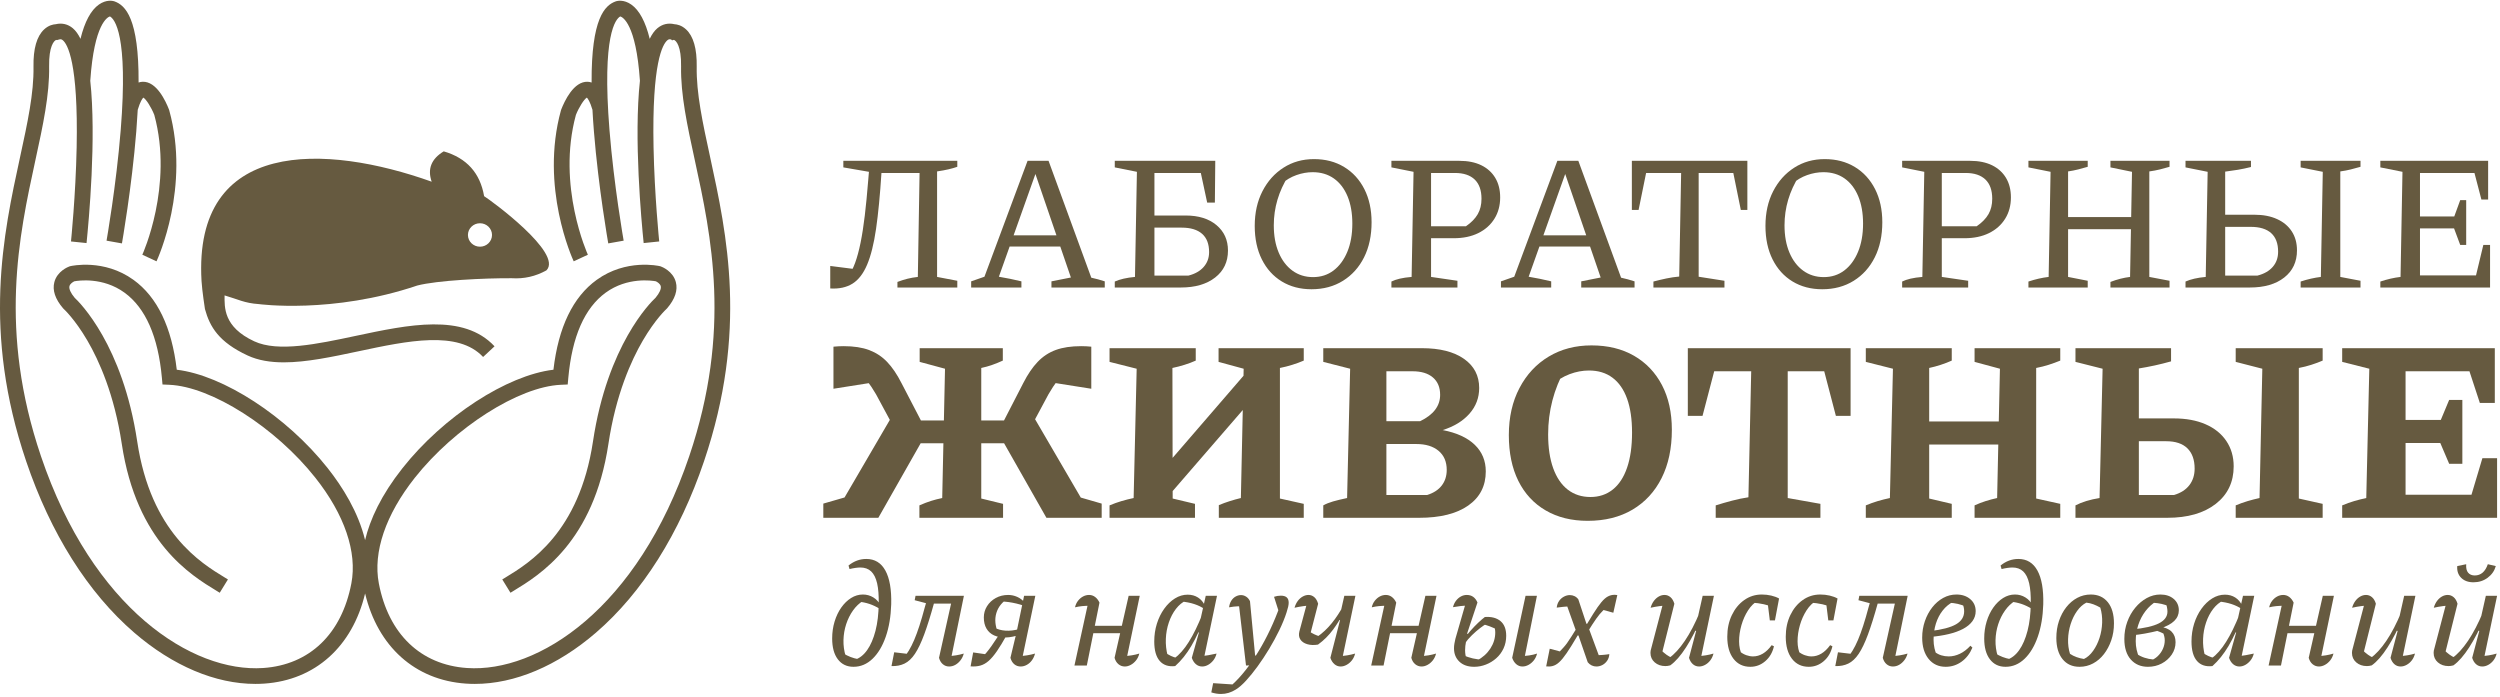 <svg width="699" height="195" viewBox="0 0 699 195" fill="none" xmlns="http://www.w3.org/2000/svg">
<path d="M232.137 80.655V74.361L239.726 75.328L237.089 77.322C237.842 76.349 238.506 75.088 239.08 73.524C239.654 71.965 240.164 70.081 240.613 67.873C241.062 65.665 241.456 63.129 241.798 60.256C242.14 57.386 242.452 54.158 242.74 50.567L242.956 48.039L235.797 46.8V44.968H267.661V46.637C266.944 46.891 266.126 47.123 265.213 47.338C264.297 47.553 263.229 47.75 262.009 47.929V77.427L267.661 78.504V80.388H250.922V78.828C251.855 78.469 252.786 78.172 253.721 77.939C254.655 77.707 255.622 77.536 256.627 77.427L257.112 48.363H246.454C246.058 54.57 245.556 59.774 244.948 63.97C244.336 68.171 243.502 71.518 242.444 74.01C241.386 76.503 240.022 78.272 238.353 79.31C236.684 80.353 234.612 80.8 232.137 80.655Z" fill="#665A40"/>
<path d="M280.742 65.801H299.258V68.924H280.742V65.801ZM305.125 77.641C305.772 77.786 306.398 77.939 307.009 78.101C307.618 78.263 308.246 78.452 308.893 78.666V80.388H293.984V78.666L299.42 77.588L288.87 46.799H290.161L279.288 77.374C280.365 77.554 281.423 77.75 282.464 77.965C283.504 78.18 284.544 78.416 285.587 78.666V80.388H271.536V78.666L275.251 77.374L287.309 44.968H293.176L305.125 77.641Z" fill="#665A40"/>
<path d="M311.691 80.388V78.719C313.126 78.075 315.009 77.641 317.341 77.427L317.88 48.039L311.691 46.8V44.969H339.789L339.679 56.651H337.527L335.751 48.363H320.628L322.78 46.156V77.05H332.307C334.136 76.586 335.553 75.775 336.558 74.628C337.564 73.48 338.065 72.1 338.065 70.484C338.065 68.224 337.411 66.52 336.101 65.372C334.791 64.224 332.899 63.646 330.421 63.646H320.358V60.256H331.5C335.124 60.256 338.002 61.154 340.137 62.95C342.273 64.742 343.341 67.111 343.341 70.055C343.341 73.213 342.148 75.723 339.76 77.589C337.376 79.455 334.171 80.388 330.152 80.388H311.691Z" fill="#665A40"/>
<path d="M367.132 77.479C369.319 77.479 371.232 76.861 372.863 75.626C374.497 74.387 375.778 72.647 376.714 70.405C377.645 68.162 378.113 65.534 378.113 62.516C378.113 59.577 377.662 57.027 376.767 54.872C375.868 52.721 374.596 51.061 372.944 49.896C371.293 48.731 369.32 48.144 367.025 48.144C365.518 48.144 364 48.416 362.476 48.954C360.951 49.493 359.561 50.316 358.305 51.429L360.241 49.169C357.515 53.475 356.152 58.087 356.152 63.002C356.152 65.911 356.607 68.447 357.523 70.62C358.438 72.788 359.722 74.474 361.371 75.679C363.023 76.879 364.941 77.479 367.132 77.479ZM366.7 80.874C363.544 80.874 360.772 80.146 358.384 78.692C355.999 77.238 354.142 75.184 352.815 72.529C351.486 69.875 350.823 66.751 350.823 63.164C350.823 59.502 351.54 56.274 352.977 53.475C354.411 50.676 356.376 48.477 358.87 46.882C361.362 45.284 364.205 44.486 367.402 44.486C370.594 44.486 373.403 45.222 375.824 46.694C378.247 48.166 380.13 50.229 381.478 52.883C382.822 55.538 383.493 58.626 383.493 62.139C383.493 65.871 382.796 69.139 381.397 71.938C379.997 74.737 378.032 76.927 375.502 78.504C372.973 80.081 370.038 80.874 366.7 80.874Z" fill="#665A40"/>
<path d="M408.037 44.968C410.44 44.968 412.485 45.384 414.175 46.207C415.86 47.035 417.162 48.209 418.075 49.734C418.99 51.258 419.448 53.08 419.448 55.196C419.448 57.456 418.909 59.449 417.834 61.171C416.757 62.892 415.25 64.233 413.311 65.183C411.375 66.134 409.096 66.607 406.475 66.607H397.487V63.269H409.868C411.375 62.231 412.479 61.101 413.178 59.879C413.879 58.661 414.226 57.224 414.226 55.572C414.226 53.207 413.59 51.411 412.317 50.189C411.042 48.971 409.203 48.363 406.8 48.363H400.124V77.426L407.499 78.504V80.387H389.038V78.718C389.683 78.394 390.464 78.127 391.379 77.912C392.295 77.698 393.396 77.536 394.688 77.426L395.227 48.038L389.038 46.799V44.968H408.037Z" fill="#665A40"/>
<path d="M428.87 65.801H447.385V68.924H428.87V65.801ZM453.254 77.641C453.9 77.786 454.526 77.939 455.138 78.101C455.746 78.263 456.375 78.452 457.021 78.666V80.388H442.112V78.666L447.547 77.588L436.997 46.799H438.29L427.415 77.374C428.493 77.554 429.552 77.75 430.592 77.965C431.632 78.18 432.673 78.416 433.715 78.666V80.388H419.665V78.666L423.38 77.374L435.437 44.968H441.303L453.254 77.641Z" fill="#665A40"/>
<path d="M488.563 44.968V58.696H486.732L484.634 48.363H474.945V77.374L482.157 78.504V80.387H462.296V78.718C463.514 78.394 464.725 78.11 465.928 77.856C467.13 77.606 468.324 77.426 469.508 77.321L470.045 48.363H460.251L458.151 58.696H456.267V44.968H488.563Z" fill="#665A40"/>
<path d="M509.93 77.479C512.118 77.479 514.031 76.861 515.662 75.626C517.296 74.387 518.577 72.647 519.512 70.405C520.444 68.162 520.912 65.534 520.912 62.516C520.912 59.577 520.461 57.027 519.565 54.872C518.667 52.721 517.395 51.061 515.743 49.896C514.092 48.731 512.118 48.144 509.824 48.144C508.317 48.144 506.798 48.416 505.274 48.954C503.749 49.493 502.359 50.316 501.104 51.429L503.04 49.169C500.314 53.475 498.951 58.087 498.951 63.002C498.951 65.911 499.407 68.447 500.323 70.62C501.238 72.788 502.521 74.474 504.17 75.679C505.822 76.879 507.741 77.479 509.93 77.479ZM509.499 80.874C506.343 80.874 503.571 80.146 501.183 78.692C498.798 77.238 496.941 75.184 495.614 72.529C494.284 69.875 493.622 66.751 493.622 63.164C493.622 59.502 494.338 56.274 495.776 53.475C497.21 50.676 499.174 48.477 501.669 46.882C504.161 45.284 507.004 44.486 510.2 44.486C513.393 44.486 516.201 45.222 518.623 46.694C521.045 48.166 522.929 50.229 524.276 52.883C525.62 55.538 526.293 58.626 526.293 62.139C526.293 65.871 525.595 69.139 524.195 71.938C522.795 74.737 520.831 76.927 518.301 78.504C515.772 80.081 512.837 80.874 509.499 80.874Z" fill="#665A40"/>
<path d="M550.839 44.968C553.242 44.968 555.287 45.384 556.977 46.207C558.662 47.035 559.964 48.209 560.877 49.734C561.792 51.258 562.25 53.08 562.25 55.196C562.25 57.456 561.71 59.449 560.635 61.171C559.558 62.892 558.051 64.233 556.112 65.183C554.176 66.134 551.897 66.607 549.276 66.607H540.289V63.269H552.669C554.176 62.231 555.28 61.101 555.979 59.879C556.68 58.661 557.028 57.224 557.028 55.572C557.028 53.207 556.392 51.411 555.119 50.189C553.844 48.971 552.005 48.363 549.602 48.363H542.926V77.426L550.301 78.504V80.387H531.84V78.718C532.485 78.394 533.265 78.127 534.18 77.912C535.096 77.698 536.198 77.536 537.49 77.426L538.029 48.038L531.84 46.799V44.968H550.839Z" fill="#665A40"/>
<path d="M590.078 80.388V78.828C591.012 78.47 591.935 78.172 592.851 77.939C593.766 77.707 594.671 77.536 595.569 77.427L596.108 48.039L590.078 46.8V44.969H606.603V46.638C605.777 46.891 604.889 47.132 603.937 47.365C602.987 47.601 601.991 47.789 600.95 47.93V77.427L606.603 78.504V80.388H590.078ZM575.706 60.689H598.476V64.08H575.706V60.689ZM567.149 80.388V78.719C568.117 78.395 569.068 78.128 570.001 77.913C570.934 77.699 571.867 77.536 572.8 77.427L573.339 48.039L567.149 46.8V44.969H583.726V46.638C582.901 46.891 582.023 47.132 581.09 47.365C580.157 47.601 579.206 47.789 578.236 47.93V77.427L583.726 78.504V80.388H567.149Z" fill="#665A40"/>
<path d="M643.257 80.388V78.719C644.228 78.395 645.187 78.128 646.138 77.913C647.088 77.699 648.012 77.536 648.91 77.427L649.449 48.039L643.257 46.8V44.969H659.999V46.638C659.136 46.891 658.24 47.132 657.308 47.365C656.372 47.601 655.387 47.789 654.346 47.93V77.427L659.999 78.504V80.388H643.257ZM611.07 80.388V78.719C612.505 78.075 614.389 77.641 616.721 77.427L617.26 48.039L611.07 46.8V44.969H629.371V46.694C628.114 47.014 626.886 47.277 625.684 47.474C624.481 47.671 623.307 47.842 622.159 47.987V77.05H631.2C633.031 76.586 634.448 75.775 635.453 74.628C636.457 73.48 636.961 72.065 636.961 70.374C636.961 68.079 636.315 66.349 635.023 65.184C633.73 64.018 631.829 63.431 629.317 63.431H619.737V60.041H630.395C632.797 60.041 634.889 60.444 636.665 61.255C638.442 62.06 639.815 63.208 640.782 64.698C641.75 66.187 642.235 67.952 642.235 69.998C642.235 73.196 641.052 75.723 638.682 77.589C636.315 79.455 633.104 80.388 629.047 80.388H611.07Z" fill="#665A40"/>
<path d="M694.338 68.491H696.221V80.388H665.541V78.719C666.509 78.395 667.46 78.128 668.393 77.913C669.326 77.699 670.259 77.536 671.192 77.427L671.731 48.039L665.541 46.8V44.969H695.682V55.788H693.799L691.859 48.363H674.474L676.628 46.156V60.528H686.21L687.879 55.95H689.547V68.491H687.879L686.155 63.865H676.628V79.148L674.474 76.997H692.292L694.338 68.491Z" fill="#665A40"/>
<path d="M292.579 144.776L279.254 121.315L287.829 114.507L304.699 143.432L297.967 137.9L308.03 140.807V144.776H292.579ZM286.341 122.942L278.827 121.24L286.127 107.066C287.355 104.654 288.691 102.693 290.134 101.182C291.575 99.671 293.263 98.557 295.201 97.848C297.14 97.138 299.502 96.786 302.291 96.786C302.761 96.786 303.234 96.797 303.707 96.821C304.18 96.844 304.653 96.884 305.126 96.93V108.693L293.926 106.922L298.108 103.807C297.304 104.418 296.487 105.283 295.663 106.391C294.835 107.505 293.995 108.791 293.144 110.256L286.341 122.942ZM269.824 117.553H285.631V123.933H269.824V117.553ZM257.064 144.776V141.303C258.247 140.784 259.322 140.369 260.292 140.063C261.258 139.757 262.31 139.486 263.444 139.25L264.224 103.097L257.137 101.182V97.352H280.387V100.824C279.346 101.297 278.353 101.701 277.41 102.03C276.465 102.364 275.449 102.647 274.361 102.883V139.388L280.456 140.876V144.776H257.064ZM268.336 123.934H252.527V117.554H268.336V123.934ZM251.82 123.016L244.944 110.256C244.094 108.791 243.242 107.516 242.391 106.425C241.541 105.341 240.736 104.464 239.98 103.807L244.234 106.922L233.035 108.693V96.93C233.554 96.884 234.05 96.844 234.523 96.821C234.996 96.797 235.446 96.786 235.87 96.786C238.705 96.786 241.091 97.155 243.029 97.882C244.968 98.621 246.645 99.728 248.062 101.216C249.481 102.705 250.803 104.654 252.031 107.066L259.403 121.24L251.82 123.016ZM245.582 144.776H230.199V140.807L240.266 137.9L233.602 143.432L250.401 114.652L258.907 121.315L245.582 144.776Z" fill="#665A40"/>
<path d="M340.782 144.776V141.234C341.821 140.807 342.859 140.426 343.9 140.097C344.938 139.769 345.957 139.486 346.949 139.25L347.727 103.097L340.71 101.182V97.352H364.529V100.824C363.537 101.251 362.472 101.643 361.339 101.995C360.206 102.353 359.046 102.647 357.866 102.883V139.388L364.529 140.876V144.776H340.782ZM322.634 143.357V134.075L352.689 99.267V108.624L322.634 143.357ZM310.228 144.776V141.303C311.365 140.83 312.487 140.426 313.597 140.097C314.708 139.769 315.83 139.486 316.964 139.25L317.814 103.097L310.228 101.182V97.352H334.33V100.824C333.384 101.251 332.345 101.643 331.212 101.995C330.079 102.353 328.942 102.647 327.808 102.883L327.881 139.388L334.119 140.876V144.776H310.228Z" fill="#665A40"/>
<path d="M387.635 142.861L383.098 138.396H399.048C400.842 137.831 402.201 136.943 403.124 135.737C404.044 134.531 404.506 133.077 404.506 131.382C404.506 129.109 403.75 127.338 402.239 126.063C400.724 124.788 398.645 124.148 395.999 124.148H386.715V117.767H397.064C400.796 115.973 402.662 113.516 402.662 110.395C402.662 108.319 401.99 106.697 400.644 105.544C399.296 104.384 397.393 103.807 394.936 103.807H383.098L387.635 99.267V142.861ZM403.372 120.248C407.295 121.004 410.283 122.377 412.339 124.361C414.393 126.345 415.423 128.826 415.423 131.802C415.423 135.87 413.793 139.048 410.531 141.339C407.272 143.629 402.686 144.777 396.779 144.777H369.986V141.304C370.741 140.877 371.65 140.513 372.714 140.202C373.776 139.896 375.088 139.579 376.649 139.25L377.499 103.098L369.986 101.182V97.352H397.56C402.568 97.352 406.49 98.344 409.325 100.329C412.16 102.313 413.579 105.036 413.579 108.486C413.579 111.226 412.668 113.62 410.851 115.679C409.031 117.733 406.536 119.256 403.372 120.248Z" fill="#665A40"/>
<path d="M444.697 138.961C447.105 138.961 449.184 138.269 450.935 136.873C452.683 135.477 454.019 133.435 454.939 130.741C455.862 128.046 456.32 124.787 456.32 120.957C456.32 117.225 455.862 114.069 454.939 111.496C454.019 108.918 452.657 106.956 450.863 105.612C449.066 104.262 446.869 103.593 444.269 103.593C442.475 103.593 440.667 103.934 438.847 104.62C437.027 105.306 435.291 106.379 433.638 107.845L437.607 103.166C434.44 108.837 432.859 114.934 432.859 121.453C432.859 125.139 433.33 128.294 434.275 130.919C435.221 133.539 436.58 135.54 438.351 136.907C440.125 138.28 442.239 138.961 444.697 138.961ZM443.918 145.624C439.426 145.624 435.515 144.661 432.184 142.722C428.853 140.784 426.301 138.032 424.529 134.461C422.759 130.897 421.87 126.628 421.87 121.667C421.87 116.659 422.862 112.263 424.849 108.485C426.834 104.701 429.562 101.77 433.035 99.693C436.508 97.611 440.488 96.573 444.979 96.573C449.562 96.573 453.531 97.542 456.888 99.48C460.243 101.419 462.843 104.147 464.685 107.666C466.528 111.19 467.451 115.356 467.451 120.178C467.451 125.376 466.494 129.881 464.579 133.683C462.666 137.484 459.949 140.426 456.427 142.509C452.905 144.586 448.738 145.624 443.918 145.624Z" fill="#665A40"/>
<path d="M517.425 97.352V116.279H513.312L510.053 103.807H499.845V139.25L508.988 140.876V144.776H479.712V141.304C481.224 140.831 482.737 140.392 484.249 139.994C485.761 139.59 487.298 139.273 488.859 139.037L489.637 103.807H479.288L476.026 116.279H471.915V97.352H517.425Z" fill="#665A40"/>
<path d="M552.09 144.776V141.303C553.128 140.83 554.169 140.426 555.208 140.097C556.249 139.769 557.311 139.486 558.398 139.25L559.18 103.097L552.09 101.182V97.352H576.049V100.824C575.008 101.251 573.933 101.643 572.825 101.995C571.712 102.353 570.543 102.647 569.315 102.883V139.388L576.049 140.876V144.776H552.09ZM534.227 117.842H564.141V124.291H534.227V117.842ZM521.68 144.776V141.303C522.814 140.83 523.936 140.426 525.046 140.097C526.156 139.769 527.28 139.486 528.414 139.25L529.266 103.097L521.68 101.182V97.352H545.71V100.824C544.764 101.251 543.748 101.643 542.664 101.995C541.573 102.353 540.488 102.647 539.401 102.883V139.388L545.71 140.876V144.776H521.68Z" fill="#665A40"/>
<path d="M625.101 144.776V141.303C626.237 140.83 627.359 140.426 628.47 140.097C629.58 139.769 630.679 139.486 631.766 139.25L632.545 103.097L625.101 101.182V97.352H649.415V100.824C648.423 101.251 647.371 101.643 646.26 101.995C645.15 102.353 643.982 102.647 642.753 102.883V139.388L649.415 140.876V144.776H625.101ZM580.301 144.776V141.303C582.144 140.357 584.388 139.671 587.036 139.25L587.887 103.097L580.301 101.182V97.352H607.028V101.038C605.513 101.464 604.001 101.845 602.491 102.174C600.976 102.503 599.488 102.786 598.023 103.022V138.396H607.875C609.768 137.83 611.196 136.907 612.164 135.632C613.133 134.358 613.619 132.823 613.619 131.024C613.619 128.566 612.946 126.679 611.599 125.353C610.252 124.032 608.28 123.368 605.68 123.368H593.061V116.988H607.806C611.209 116.988 614.161 117.53 616.666 118.621C619.17 119.705 621.109 121.269 622.479 123.299C623.849 125.33 624.536 127.695 624.536 130.389C624.536 134.779 622.869 138.28 619.537 140.876C616.205 143.478 611.68 144.776 605.963 144.776H580.301Z" fill="#665A40"/>
<path d="M694.075 128.116H698.184V144.776H654.874V141.304C656.007 140.83 657.129 140.427 658.239 140.097C659.349 139.769 660.474 139.486 661.608 139.25L662.459 103.097L654.874 101.182V97.352H697.548V112.667H693.365L690.458 103.807H668.057L672.595 99.267V117.415H682.448L684.787 111.814H688.473V129.679H684.787L682.306 123.865H672.595V142.792L668.057 138.326H691.026L694.075 128.116Z" fill="#665A40"/>
<path d="M238.641 186.436C236.785 186.436 235.327 185.74 234.266 184.345C233.204 182.953 232.674 181.011 232.674 178.519C232.674 176.848 232.901 175.271 233.35 173.786C233.802 172.3 234.425 170.996 235.22 169.869C236.016 168.742 236.93 167.852 237.965 167.202C238.999 166.554 240.1 166.227 241.267 166.227C242.327 166.227 243.301 166.499 244.19 167.043C245.078 167.587 245.748 168.338 246.199 169.29L246.08 170.287C245.046 169.649 244.044 169.173 243.077 168.853C242.108 168.535 241.093 168.325 240.034 168.218L241.346 167.978C240.258 168.642 239.31 169.542 238.502 170.685C237.693 171.824 237.057 173.103 236.592 174.52C236.127 175.941 235.876 177.418 235.836 178.956C235.797 180.496 236.001 181.995 236.453 183.452L235.738 182.655C236.427 183.08 237.117 183.426 237.806 183.691C238.495 183.957 239.198 184.154 239.913 184.287L238.96 184.484C240.312 184.063 241.479 183.154 242.459 181.762C243.44 180.37 244.215 178.573 244.787 176.372C245.357 174.171 245.655 171.652 245.682 168.813C245.734 166.505 245.588 164.605 245.245 163.106C244.899 161.608 244.342 160.494 243.573 159.763C242.804 159.034 241.796 158.672 240.551 158.672C240.179 158.672 239.714 158.71 239.158 158.789C238.601 158.869 238.057 158.976 237.528 159.109L237.249 158.115C238.761 156.894 240.416 156.283 242.221 156.283C244.581 156.283 246.359 157.364 247.551 159.526C248.745 161.689 249.288 164.835 249.183 168.972C249.076 172.394 248.566 175.417 247.65 178.042C246.736 180.668 245.502 182.723 243.952 184.206C242.4 185.692 240.63 186.436 238.641 186.436Z" fill="#665A40"/>
<path d="M265.729 185.044L265.014 183.451C265.808 183.425 266.571 183.351 267.301 183.231C268.029 183.114 268.752 182.946 269.468 182.736C269.282 183.451 268.978 184.083 268.553 184.623C268.129 185.167 267.646 185.594 267.102 185.898C266.558 186.203 265.982 186.355 265.372 186.355C264.708 186.355 264.125 186.141 263.622 185.717C263.117 185.293 262.759 184.697 262.547 183.927L266.127 167.858L269.508 166.586L265.729 185.044ZM249.262 186.235L250.018 182.377L254.393 182.895L252.444 184.167C253.583 182.946 254.637 181.205 255.607 178.936C256.573 176.669 257.562 173.627 258.569 169.807L259.406 166.942L260.399 169.053L255.746 167.819L255.984 166.586H269.508L267.282 168.774H261.115C260.162 172.222 259.258 175.093 258.411 177.385C257.562 179.68 256.7 181.483 255.826 182.794C254.95 184.108 253.975 185.021 252.901 185.539C251.828 186.057 250.614 186.287 249.262 186.235Z" fill="#665A40"/>
<path d="M285.379 186.355C284.69 186.355 284.094 186.141 283.589 185.717C283.085 185.293 282.728 184.697 282.516 183.927L284.186 176.967L286.333 166.586H289.477L285.618 185.044L284.941 183.451C285.684 183.425 286.426 183.351 287.169 183.231C287.912 183.114 288.654 182.946 289.398 182.736C289.212 183.451 288.92 184.083 288.522 184.623C288.124 185.167 287.647 185.594 287.09 185.898C286.533 186.203 285.963 186.355 285.379 186.355ZM285.299 177.404C283.815 177.935 282.449 178.213 281.203 178.239C279.957 178.269 278.875 178.074 277.961 177.663C277.047 177.252 276.336 176.624 275.833 175.773C275.329 174.925 275.077 173.879 275.077 172.633C275.077 171.493 275.375 170.445 275.971 169.49C276.568 168.535 277.385 167.774 278.419 167.201C279.453 166.631 280.606 166.347 281.88 166.347C282.754 166.347 283.595 166.524 284.404 166.884C285.214 167.243 285.908 167.764 286.493 168.454L286.413 169.409C285.672 169.147 284.935 168.926 284.204 168.755C283.476 168.58 282.739 168.441 281.997 168.337C281.255 168.23 280.46 168.175 279.612 168.175L281.918 167.263C280.194 168.324 279.081 169.707 278.578 171.419C278.072 173.128 278.233 174.967 279.055 176.928L277.98 175.456C278.908 175.96 279.963 176.252 281.143 176.33C282.323 176.411 283.575 176.265 284.902 175.893L285.299 177.404ZM271.378 186.316L272.094 182.418L276.747 183.092L274.282 184.008C274.812 183.558 275.309 183.06 275.773 182.516C276.237 181.972 276.746 181.302 277.303 180.509C277.861 179.712 278.536 178.706 279.333 177.485H281.522C280.487 179.34 279.566 180.858 278.757 182.04C277.948 183.218 277.171 184.134 276.43 184.785C275.687 185.432 274.912 185.873 274.103 186.096C273.293 186.322 272.385 186.394 271.378 186.316Z" fill="#665A40"/>
<path d="M314.496 186.355C313.833 186.355 313.242 186.141 312.725 185.717C312.208 185.293 311.844 184.697 311.632 183.927L315.569 166.586H318.672L314.813 185.083L314.137 183.451C314.933 183.425 315.695 183.351 316.426 183.231C317.154 183.114 317.862 182.946 318.553 182.736C318.368 183.477 318.061 184.115 317.638 184.646C317.214 185.176 316.724 185.594 316.167 185.898C315.609 186.203 315.053 186.355 314.496 186.355ZM303.955 177.048L304.352 174.98H315.171L314.774 177.048H303.955ZM300.415 186.077L304.433 167.7L304.948 169.37C304.021 169.37 303.225 169.402 302.562 169.47C301.899 169.535 301.235 169.648 300.573 169.807C300.732 169.091 301.017 168.477 301.428 167.959C301.839 167.44 302.31 167.043 302.841 166.764C303.37 166.486 303.927 166.347 304.512 166.347C305.122 166.347 305.679 166.534 306.182 166.903C306.685 167.275 307.097 167.806 307.415 168.496L303.875 186.077H300.415Z" fill="#665A40"/>
<path d="M336.413 185.044L335.736 183.451C336.452 183.399 337.169 183.312 337.884 183.192C338.6 183.072 339.355 182.92 340.151 182.736C339.966 183.477 339.659 184.115 339.237 184.646C338.811 185.176 338.327 185.594 337.785 185.898C337.241 186.203 336.691 186.355 336.135 186.355C335.471 186.355 334.887 186.141 334.383 185.717C333.88 185.293 333.494 184.697 333.23 183.927L335.219 176.848L334.86 176.728L337.128 166.586H340.271L336.413 185.044ZM328.576 186.235C326.72 186.449 325.28 185.97 324.261 184.804C323.239 183.636 322.729 181.82 322.729 179.353C322.729 177.605 322.975 175.948 323.465 174.381C323.955 172.817 324.638 171.425 325.514 170.205C326.39 168.985 327.39 168.023 328.516 167.321C329.644 166.618 330.83 166.269 332.077 166.269C333.164 166.269 334.126 166.534 334.961 167.062C335.796 167.593 336.438 168.35 336.891 169.331L336.85 170.325C335.126 169.13 332.925 168.415 330.246 168.175L331.64 167.897C330.578 168.376 329.63 169.16 328.794 170.244C327.959 171.332 327.297 172.597 326.807 174.044C326.314 175.488 326.036 177.006 325.97 178.599C325.903 180.188 326.07 181.755 326.469 183.293L325.672 182.419C326.255 182.788 326.826 183.114 327.383 183.393C327.939 183.671 328.55 183.862 329.212 183.969L328.298 184.128C329.729 183.092 331.096 181.542 332.393 179.473C333.693 177.404 334.966 174.792 336.214 171.636L336.929 172.273C335.709 175.563 334.43 178.34 333.092 180.606C331.751 182.875 330.246 184.749 328.576 186.235Z" fill="#665A40"/>
<path d="M348.384 186.077L346.237 167.661L347.231 169.49C346.196 169.516 345.442 169.555 344.964 169.61C344.487 169.661 344.048 169.729 343.652 169.807C343.731 169.118 343.93 168.515 344.247 167.998C344.567 167.48 344.969 167.081 345.461 166.803C345.951 166.525 346.461 166.386 346.992 166.386C347.495 166.386 347.973 166.535 348.425 166.826C348.875 167.117 349.233 167.541 349.498 168.098L350.93 183.293H352.481L350.652 185.996L348.384 186.077ZM338.68 193.593L339.196 191.01L344.605 191.366C345.852 190.227 347.098 188.861 348.346 187.271C349.592 185.679 350.798 183.914 351.965 181.979C353.131 180.043 354.213 178.016 355.206 175.893C356.2 173.773 357.082 171.623 357.851 169.451L357.931 172.235L356.221 166.865C356.83 166.651 357.468 166.548 358.129 166.548C358.847 166.548 359.389 166.706 359.761 167.023C360.132 167.341 360.318 167.846 360.318 168.535C360.318 169.147 360.118 170.047 359.721 171.241C359.217 172.805 358.54 174.462 357.693 176.213C356.843 177.961 355.896 179.706 354.849 181.441C353.8 183.18 352.727 184.805 351.626 186.316C350.526 187.828 349.451 189.152 348.404 190.295C347.357 191.434 346.395 192.269 345.521 192.8C344.222 193.619 342.843 194.034 341.384 194.034C340.509 194.034 339.607 193.885 338.68 193.593Z" fill="#665A40"/>
<path d="M374.837 186.355C374.199 186.355 373.63 186.141 373.126 185.717C372.621 185.293 372.236 184.697 371.971 183.927L374.677 173.387L374.359 173.267L375.871 166.586H378.973L375.115 185.044L374.478 183.451C375.246 183.425 375.989 183.351 376.706 183.231C377.422 183.114 378.15 182.946 378.893 182.736C378.707 183.477 378.402 184.115 377.979 184.646C377.555 185.176 377.064 185.594 376.507 185.898C375.95 186.203 375.394 186.355 374.837 186.355ZM368.512 180.23C367.37 180.415 366.364 180.376 365.488 180.11C364.614 179.845 363.976 179.408 363.579 178.796C363.181 178.188 363.088 177.446 363.302 176.569L365.688 167.7L367.239 169.172C366.257 169.25 365.33 169.351 364.454 169.47C363.58 169.59 362.743 169.742 361.948 169.927C362.16 169.186 362.465 168.548 362.863 168.017C363.261 167.486 363.724 167.078 364.255 166.784C364.786 166.492 365.316 166.347 365.846 166.347C366.456 166.347 367 166.554 367.478 166.965C367.955 167.376 368.313 167.991 368.552 168.813L366.402 177.126L366.006 176.491C366.906 177.126 367.928 177.618 369.068 177.961L368.312 178.042C369.771 177.035 371.108 175.783 372.329 174.284C373.549 172.785 374.664 171.095 375.672 169.211L376.229 170.244C375.194 172.341 374.054 174.235 372.808 175.935C371.561 177.631 370.129 179.062 368.512 180.23Z" fill="#665A40"/>
<path d="M397.468 186.355C396.805 186.355 396.214 186.141 395.697 185.717C395.18 185.293 394.816 184.697 394.604 183.927L398.541 166.586H401.644L397.785 185.083L397.109 183.451C397.905 183.425 398.667 183.351 399.398 183.231C400.126 183.114 400.835 182.946 401.525 182.736C401.34 183.477 401.033 184.115 400.61 184.646C400.186 185.176 399.696 185.594 399.139 185.898C398.581 186.203 398.025 186.355 397.468 186.355ZM386.927 177.048L387.324 174.98H398.143L397.746 177.048H386.927ZM383.387 186.077L387.405 167.7L387.92 169.37C386.993 169.37 386.197 169.402 385.534 169.47C384.871 169.535 384.207 169.648 383.545 169.807C383.704 169.091 383.989 168.477 384.4 167.959C384.811 167.44 385.282 167.043 385.813 166.764C386.342 166.486 386.899 166.347 387.484 166.347C388.094 166.347 388.651 166.534 389.154 166.903C389.657 167.275 390.069 167.806 390.387 168.496L386.847 186.077H383.387Z" fill="#665A40"/>
<path d="M426.028 185.044L425.272 183.451C426.066 183.425 426.836 183.357 427.578 183.254C428.321 183.147 429.051 182.975 429.766 182.736C429.581 183.477 429.276 184.115 428.852 184.646C428.426 185.176 427.936 185.594 427.38 185.898C426.822 186.203 426.253 186.355 425.67 186.355C425.032 186.355 424.463 186.141 423.96 185.717C423.454 185.293 423.071 184.697 422.805 183.927L426.544 166.586H429.726L426.028 185.044ZM412.184 186.436C410.434 186.436 409.055 185.957 408.048 185.002C407.041 184.047 406.537 182.8 406.537 181.263C406.537 180.839 406.576 180.396 406.655 179.933C406.735 179.466 406.829 179.023 406.934 178.599L410.077 167.7L410.633 169.331C409.838 169.331 409.088 169.37 408.385 169.451C407.683 169.528 406.974 169.635 406.258 169.768C406.418 169.105 406.689 168.515 407.073 167.998C407.459 167.48 407.915 167.078 408.446 166.784C408.976 166.492 409.533 166.347 410.116 166.347C411.495 166.347 412.49 167.049 413.1 168.454L410.197 177.165L410.475 177.285C410.261 177.897 410.071 178.606 409.897 179.415C409.725 180.224 409.64 181.023 409.64 181.82C409.64 182.218 409.673 182.629 409.739 183.053C409.805 183.477 409.919 183.901 410.077 184.325L409.163 183.211C410.01 183.584 410.884 183.875 411.788 184.089C412.688 184.299 413.617 184.419 414.572 184.445L412.901 184.723C414.518 183.875 415.786 182.749 416.7 181.344C417.615 179.939 418.073 178.44 418.073 176.848C418.073 176.504 418.039 176.158 417.972 175.815C417.906 175.469 417.78 175.084 417.595 174.659L418.669 176.012C417.953 175.695 417.237 175.398 416.52 175.119C415.805 174.84 415.088 174.633 414.373 174.501L415.805 174.303C415.248 174.595 414.591 175.032 413.836 175.614C413.08 176.2 412.317 176.86 411.549 177.605C410.779 178.346 410.103 179.143 409.52 179.991L408.764 179.395C409.506 178.334 410.269 177.359 411.051 176.469C411.833 175.582 412.583 174.798 413.299 174.122C414.015 173.449 414.638 172.911 415.169 172.513C416.998 172.38 418.45 172.759 419.524 173.646C420.597 174.536 421.134 175.906 421.134 177.764C421.134 179.062 420.882 180.25 420.379 181.324C419.876 182.396 419.193 183.312 418.33 184.066C417.468 184.824 416.507 185.406 415.447 185.817C414.385 186.229 413.299 186.436 412.184 186.436Z" fill="#665A40"/>
<path d="M442.137 177.165C443.436 174.938 444.531 173.116 445.419 171.698C446.308 170.28 447.076 169.179 447.726 168.396C448.376 167.613 448.991 167.069 449.575 166.765C450.158 166.46 450.768 166.308 451.406 166.308C451.511 166.308 451.631 166.314 451.764 166.328C451.895 166.34 452.042 166.36 452.2 166.386L451.087 171.319L448.342 170.565C447.944 170.963 447.593 171.338 447.288 171.698C446.983 172.054 446.665 172.475 446.333 172.951C446.001 173.426 445.618 173.999 445.179 174.66C444.742 175.323 444.218 176.159 443.61 177.165H442.137ZM444.087 175.297L447.586 184.763L446.393 183.212C446.922 183.186 447.493 183.154 448.104 183.115C448.713 183.073 449.337 183.001 449.974 182.895C449.92 183.61 449.714 184.228 449.357 184.743C448.999 185.261 448.554 185.659 448.025 185.937C447.493 186.216 446.937 186.355 446.353 186.355C445.903 186.355 445.464 186.255 445.04 186.058C444.616 185.857 444.245 185.559 443.927 185.161L441.342 177.683H440.744L441.899 175.297H444.087ZM440.824 176.887L437.642 167.978L438.835 169.529C438.278 169.555 437.696 169.603 437.085 169.668C436.475 169.736 435.865 169.808 435.256 169.888C435.335 169.173 435.554 168.555 435.911 168.037C436.27 167.522 436.721 167.117 437.265 166.826C437.807 166.535 438.359 166.386 438.915 166.386C439.393 166.386 439.836 166.486 440.247 166.687C440.658 166.884 441.01 167.182 441.301 167.58L443.569 174.423H444.205L443.012 176.887H440.824ZM442.655 175.019C441.327 177.327 440.207 179.214 439.293 180.687C438.378 182.16 437.582 183.306 436.908 184.128C436.231 184.95 435.594 185.526 434.997 185.857C434.4 186.19 433.771 186.355 433.109 186.355C433.001 186.355 432.882 186.349 432.749 186.336C432.616 186.323 432.471 186.316 432.312 186.316L433.306 181.383L436.13 182.137C436.502 181.743 436.847 181.37 437.164 181.024C437.484 180.681 437.815 180.269 438.159 179.79C438.503 179.314 438.915 178.7 439.393 177.942C439.869 177.188 440.479 176.213 441.222 175.019H442.655Z" fill="#665A40"/>
<path d="M472.248 183.927L474.237 176.411L473.88 176.291L476.066 166.586H479.21L475.352 185.044L474.675 183.451C475.443 183.426 476.193 183.351 476.923 183.231C477.651 183.115 478.375 182.947 479.09 182.736C478.904 183.477 478.606 184.115 478.195 184.646C477.784 185.177 477.3 185.594 476.743 185.899C476.186 186.203 475.63 186.355 475.073 186.355C474.409 186.355 473.833 186.141 473.343 185.718C472.851 185.293 472.486 184.698 472.248 183.927ZM468.152 168.813L464.691 182.655L464.452 181.781C464.93 182.257 465.433 182.691 465.964 183.073C466.495 183.458 466.998 183.73 467.476 183.888L466.641 184.008C468.124 182.975 469.61 181.357 471.095 179.156C472.58 176.954 473.973 174.278 475.271 171.121L475.788 172.513C475.073 174.184 474.35 175.728 473.621 177.146C472.891 178.567 472.154 179.852 471.413 181.004C470.671 182.16 469.928 183.16 469.186 184.008C468.443 184.856 467.714 185.533 466.998 186.038C466.495 186.171 466.043 186.235 465.644 186.235C464.452 186.235 463.458 185.892 462.662 185.203C461.867 184.513 461.469 183.623 461.469 182.535C461.469 182.137 461.535 181.742 461.668 181.344L465.248 167.7L466.799 169.173C465.844 169.25 464.923 169.351 464.034 169.47C463.145 169.59 462.305 169.742 461.508 169.927C461.72 169.186 462.025 168.548 462.424 168.017C462.82 167.486 463.278 167.078 463.797 166.784C464.312 166.492 464.851 166.347 465.407 166.347C466.018 166.347 466.565 166.554 467.058 166.965C467.548 167.376 467.912 167.991 468.152 168.813Z" fill="#665A40"/>
<path d="M494.841 173.468L494.085 167.301L497.427 167.341L496.274 173.468H494.841ZM489.391 186.436C487.404 186.436 485.832 185.685 484.678 184.186C483.524 182.691 482.947 180.642 482.947 178.042C482.947 175.789 483.372 173.773 484.222 171.995C485.07 170.218 486.222 168.813 487.682 167.781C489.141 166.745 490.784 166.227 492.613 166.227C493.515 166.227 494.391 166.327 495.239 166.525C496.087 166.725 496.818 166.997 497.427 167.341L496.194 169.927C494.31 169.105 492.177 168.629 489.789 168.496L491.62 167.859C490.506 168.496 489.552 169.428 488.755 170.662C487.96 171.895 487.344 173.274 486.905 174.799C486.468 176.326 486.25 177.828 486.25 179.314C486.25 180.03 486.322 180.732 486.468 181.422C486.613 182.111 486.847 182.749 487.164 183.332L486.487 182.179C487.044 182.629 487.642 182.969 488.278 183.193C488.915 183.419 489.537 183.532 490.147 183.532C491.102 183.532 492.017 183.273 492.892 182.756C493.768 182.238 494.588 181.451 495.359 180.389L495.995 180.706C495.597 182.432 494.787 183.817 493.569 184.863C492.349 185.911 490.956 186.436 489.391 186.436Z" fill="#665A40"/>
<path d="M511.19 173.468L510.434 167.301L513.777 167.341L512.623 173.468H511.19ZM505.741 186.436C503.753 186.436 502.181 185.685 501.027 184.186C499.874 182.691 499.297 180.642 499.297 178.042C499.297 175.789 499.721 173.773 500.571 171.995C501.419 170.218 502.572 168.813 504.031 167.781C505.49 166.745 507.134 166.227 508.963 166.227C509.865 166.227 510.74 166.327 511.588 166.525C512.436 166.725 513.167 166.997 513.777 167.341L512.544 169.927C510.659 169.105 508.526 168.629 506.138 168.496L507.969 167.859C506.856 168.496 505.901 169.428 505.104 170.662C504.31 171.895 503.693 173.274 503.254 174.799C502.817 176.326 502.599 177.828 502.599 179.314C502.599 180.03 502.671 180.732 502.817 181.422C502.963 182.111 503.196 182.749 503.513 183.332L502.836 182.179C503.393 182.629 503.991 182.969 504.627 183.193C505.264 183.419 505.886 183.532 506.497 183.532C507.452 183.532 508.366 183.273 509.242 182.756C510.117 182.238 510.938 181.451 511.708 180.389L512.344 180.706C511.946 182.432 511.136 183.817 509.918 184.863C508.698 185.911 507.305 186.436 505.741 186.436Z" fill="#665A40"/>
<path d="M529.607 185.044L528.892 183.451C529.687 183.425 530.449 183.351 531.179 183.231C531.908 183.114 532.63 182.946 533.346 182.736C533.16 183.451 532.856 184.083 532.432 184.623C532.007 185.167 531.524 185.594 530.98 185.898C530.436 186.203 529.86 186.355 529.25 186.355C528.586 186.355 528.003 186.141 527.501 185.717C526.995 185.293 526.637 184.697 526.425 183.927L530.005 167.858L533.386 166.586L529.607 185.044ZM513.14 186.235L513.896 182.377L518.271 182.895L516.323 184.167C517.461 182.946 518.515 181.205 519.485 178.936C520.452 176.669 521.44 173.627 522.447 169.807L523.284 166.942L524.278 169.053L519.625 167.819L519.862 166.586H533.386L531.16 168.774H524.993C524.04 172.222 523.136 175.093 522.289 177.385C521.44 179.68 520.578 181.483 519.704 182.794C518.828 184.108 517.854 185.021 516.779 185.539C515.706 186.057 514.492 186.287 513.14 186.235Z" fill="#665A40"/>
<path d="M544.007 186.436C542.019 186.436 540.428 185.698 539.234 184.228C538.04 182.756 537.443 180.774 537.443 178.282C537.443 176.664 537.694 175.126 538.198 173.666C538.701 172.209 539.394 170.921 540.268 169.808C541.144 168.694 542.157 167.82 543.31 167.182C544.464 166.548 545.704 166.227 547.029 166.227C548.595 166.227 549.879 166.661 550.888 167.522C551.896 168.383 552.401 169.503 552.401 170.882C552.401 171.915 552.094 172.85 551.486 173.686C550.875 174.52 550.006 175.239 548.88 175.835C547.752 176.431 546.413 176.916 544.862 177.285C543.311 177.657 541.593 177.923 539.711 178.082V176.45C543.026 176.052 545.432 175.417 546.93 174.54C548.427 173.666 549.177 172.458 549.177 170.921C549.177 170.128 549.006 169.371 548.661 168.655L549.734 169.649C548.99 169.306 548.222 169.04 547.427 168.853C546.631 168.668 545.81 168.561 544.961 168.535L546.115 168.257C544.975 168.839 543.993 169.655 543.171 170.704C542.349 171.749 541.719 172.963 541.281 174.342C540.845 175.722 540.625 177.233 540.625 178.877C540.625 179.674 540.71 180.467 540.883 181.263C541.057 182.06 541.315 182.814 541.659 183.533L540.943 182.257C541.526 182.71 542.144 183.034 542.794 183.231C543.444 183.432 544.139 183.533 544.882 183.533C545.916 183.533 546.949 183.287 547.984 182.794C549.018 182.306 550 181.555 550.929 180.548L551.486 181.066C550.795 182.736 549.787 184.047 548.461 185.002C547.134 185.957 545.651 186.436 544.007 186.436Z" fill="#665A40"/>
<path d="M560.753 186.436C558.897 186.436 557.439 185.74 556.379 184.345C555.316 182.953 554.786 181.011 554.786 178.519C554.786 176.848 555.013 175.271 555.462 173.786C555.914 172.3 556.537 170.996 557.332 169.869C558.128 168.742 559.043 167.852 560.077 167.202C561.111 166.554 562.212 166.227 563.379 166.227C564.439 166.227 565.413 166.499 566.302 167.043C567.19 167.587 567.86 168.338 568.311 169.29L568.192 170.287C567.158 169.649 566.156 169.173 565.189 168.853C564.221 168.535 563.205 168.325 562.146 168.218L563.458 167.978C562.37 168.642 561.422 169.542 560.614 170.685C559.805 171.824 559.169 173.103 558.704 174.52C558.24 175.941 557.989 177.418 557.948 178.956C557.909 180.496 558.113 181.995 558.565 183.452L557.85 182.655C558.539 183.08 559.229 183.426 559.918 183.691C560.607 183.957 561.311 184.154 562.025 184.287L561.072 184.484C562.424 184.063 563.591 183.154 564.571 181.762C565.553 180.37 566.327 178.573 566.899 176.372C567.469 174.171 567.767 171.652 567.794 168.813C567.846 166.505 567.7 164.605 567.357 163.106C567.011 161.608 566.454 160.494 565.685 159.763C564.916 159.034 563.908 158.672 562.663 158.672C562.291 158.672 561.826 158.71 561.27 158.789C560.713 158.869 560.169 158.976 559.64 159.109L559.361 158.115C560.873 156.894 562.529 156.283 564.334 156.283C566.693 156.283 568.471 157.364 569.663 159.526C570.857 161.689 571.4 164.835 571.295 168.972C571.189 172.394 570.678 175.417 569.762 178.042C568.848 180.668 567.614 182.723 566.064 184.206C564.512 185.692 562.742 186.436 560.753 186.436Z" fill="#665A40"/>
<path d="M582.669 184.248C583.624 183.798 584.479 183.04 585.234 181.979C585.99 180.92 586.589 179.713 587.025 178.36C587.464 177.007 587.708 175.589 587.762 174.103C587.816 172.621 587.643 171.215 587.245 169.888C586.608 169.516 585.972 169.212 585.336 168.972C584.699 168.733 584.035 168.574 583.346 168.497C582.364 168.998 581.496 169.781 580.74 170.843C579.984 171.902 579.39 173.122 578.95 174.501C578.514 175.88 578.274 177.291 578.234 178.738C578.193 180.182 578.374 181.542 578.773 182.814C579.329 183.186 579.94 183.491 580.602 183.73C581.265 183.97 581.953 184.141 582.669 184.248ZM581.437 186.436C579.422 186.436 577.837 185.718 576.685 184.287C575.53 182.856 574.953 180.878 574.953 178.36C574.953 176.664 575.199 175.084 575.69 173.627C576.18 172.167 576.861 170.882 577.737 169.769C578.613 168.655 579.634 167.788 580.801 167.163C581.968 166.541 583.227 166.227 584.58 166.227C586.595 166.227 588.18 166.939 589.333 168.357C590.486 169.775 591.064 171.756 591.064 174.304C591.064 176 590.811 177.58 590.307 179.036C589.802 180.496 589.119 181.781 588.258 182.895C587.397 184.008 586.383 184.876 585.216 185.5C584.049 186.122 582.79 186.436 581.437 186.436Z" fill="#665A40"/>
<path d="M600.571 186.436C598.582 186.436 596.984 185.76 595.777 184.407C594.571 183.054 593.967 181.131 593.967 178.638C593.967 176.942 594.239 175.349 594.783 173.867C595.325 172.381 596.068 171.066 597.009 169.927C597.95 168.788 599.025 167.885 600.232 167.221C601.438 166.561 602.704 166.227 604.031 166.227C605.569 166.227 606.815 166.638 607.77 167.46C608.725 168.283 609.202 169.344 609.202 170.643C609.202 171.785 608.777 172.772 607.928 173.608C607.081 174.443 605.755 175.152 603.952 175.734L603.513 176.33C602.214 176.65 600.941 176.922 599.695 177.146C598.449 177.373 597.295 177.524 596.235 177.605V175.974C599.575 175.657 602.042 175.094 603.633 174.284C605.224 173.475 606.02 172.381 606.02 171.002C606.02 170.629 605.973 170.218 605.882 169.769C605.787 169.318 605.674 168.92 605.543 168.574L606.496 169.529C605.781 169.238 605.078 169.011 604.388 168.853C603.699 168.694 602.918 168.59 602.042 168.535L602.997 168.06C601.804 168.775 600.77 169.704 599.894 170.843C599.018 171.983 598.342 173.274 597.865 174.721C597.388 176.165 597.149 177.683 597.149 179.276C597.149 180.92 597.494 182.484 598.183 183.97L597.348 182.775C598.038 183.254 598.781 183.623 599.575 183.889C600.372 184.154 601.233 184.326 602.162 184.407L601.087 184.763C601.935 184.5 602.672 184.067 603.295 183.471C603.918 182.875 604.402 182.192 604.747 181.422C605.092 180.655 605.264 179.858 605.264 179.036C605.264 178.269 605.065 177.46 604.668 176.608L605.702 177.605C605.25 177.314 604.72 177.036 604.11 176.77C603.501 176.505 602.837 176.278 602.121 176.094L603.753 175.178C605.291 175.391 606.429 175.867 607.173 176.608C607.916 177.353 608.286 178.334 608.286 179.554C608.286 180.826 607.928 181.985 607.214 183.034C606.496 184.083 605.562 184.912 604.408 185.52C603.256 186.129 601.975 186.436 600.571 186.436Z" fill="#665A40"/>
<path d="M626.426 185.044L625.75 183.451C626.465 183.399 627.182 183.312 627.898 183.192C628.613 183.072 629.368 182.92 630.165 182.736C629.979 183.477 629.673 184.115 629.25 184.646C628.825 185.176 628.341 185.594 627.799 185.898C627.255 186.203 626.704 186.355 626.148 186.355C625.485 186.355 624.9 186.141 624.397 185.717C623.894 185.293 623.508 184.697 623.244 183.927L625.232 176.848L624.874 176.728L627.142 166.586H630.285L626.426 185.044ZM618.589 186.235C616.733 186.449 615.294 185.97 614.275 184.804C613.253 183.636 612.743 181.82 612.743 179.353C612.743 177.605 612.988 175.948 613.478 174.381C613.968 172.817 614.652 171.425 615.528 170.205C616.403 168.985 617.403 168.023 618.53 167.321C619.657 166.618 620.844 166.269 622.09 166.269C623.178 166.269 624.139 166.534 624.975 167.062C625.81 167.593 626.452 168.35 626.904 169.331L626.863 170.325C625.14 169.13 622.939 168.415 620.26 168.175L621.654 167.897C620.591 168.376 619.643 169.16 618.808 170.244C617.973 171.332 617.311 172.597 616.821 174.044C616.328 175.488 616.05 177.006 615.984 178.599C615.917 180.188 616.084 181.755 616.482 183.293L615.686 182.419C616.269 182.788 616.84 183.114 617.397 183.393C617.953 183.671 618.564 183.862 619.226 183.969L618.311 184.128C619.743 183.092 621.11 181.542 622.407 179.473C623.707 177.404 624.98 174.792 626.227 171.636L626.943 172.273C625.722 175.563 624.444 178.34 623.105 180.606C621.765 182.875 620.26 184.749 618.589 186.235Z" fill="#665A40"/>
<path d="M648.382 186.355C647.718 186.355 647.127 186.141 646.611 185.717C646.093 185.293 645.729 184.697 645.517 183.927L649.455 166.586H652.558L648.699 185.083L648.023 183.451C648.819 183.425 649.581 183.351 650.311 183.231C651.039 183.114 651.748 182.946 652.438 182.736C652.253 183.477 651.947 184.115 651.524 184.646C651.099 185.176 650.609 185.594 650.052 185.898C649.495 186.203 648.939 186.355 648.382 186.355ZM637.84 177.048L638.238 174.98H649.057L648.66 177.048H637.84ZM634.301 186.077L638.318 167.7L638.834 169.37C637.906 169.37 637.111 169.402 636.448 169.47C635.784 169.535 635.121 169.648 634.459 169.807C634.617 169.091 634.903 168.477 635.314 167.959C635.725 167.44 636.195 167.043 636.727 166.764C637.256 166.486 637.813 166.347 638.397 166.347C639.007 166.347 639.564 166.534 640.068 166.903C640.57 167.275 640.982 167.806 641.301 168.496L637.761 186.077H634.301Z" fill="#665A40"/>
<path d="M668.389 183.927L670.378 176.411L670.02 176.291L672.206 166.586H675.35L671.492 185.044L670.815 183.451C671.583 183.426 672.333 183.351 673.063 183.231C673.791 183.115 674.515 182.947 675.23 182.736C675.044 183.477 674.746 184.115 674.335 184.646C673.924 185.177 673.44 185.594 672.883 185.899C672.327 186.203 671.77 186.355 671.213 186.355C670.549 186.355 669.973 186.141 669.483 185.718C668.991 185.293 668.626 184.698 668.389 183.927ZM664.292 168.813L660.831 182.655L660.592 181.781C661.07 182.257 661.573 182.691 662.104 183.073C662.635 183.458 663.138 183.73 663.616 183.888L662.781 184.008C664.265 182.975 665.75 181.357 667.235 179.156C668.72 176.954 670.113 174.278 671.412 171.121L671.928 172.513C671.213 174.184 670.49 175.728 669.761 177.146C669.032 178.567 668.295 179.852 667.553 181.004C666.811 182.16 666.068 183.16 665.326 184.008C664.583 184.856 663.854 185.533 663.138 186.038C662.635 186.171 662.183 186.235 661.785 186.235C660.592 186.235 659.598 185.892 658.802 185.203C658.007 184.513 657.609 183.623 657.609 182.535C657.609 182.137 657.675 181.742 657.808 181.344L661.388 167.7L662.939 169.173C661.984 169.25 661.063 169.351 660.174 169.47C659.286 169.59 658.445 169.742 657.648 169.927C657.86 169.186 658.166 168.548 658.564 168.017C658.96 167.486 659.418 167.078 659.937 166.784C660.452 166.492 660.991 166.347 661.547 166.347C662.158 166.347 662.706 166.554 663.198 166.965C663.689 167.376 664.053 167.991 664.292 168.813Z" fill="#665A40"/>
<path d="M691.223 183.927L693.212 176.411L692.853 176.291L695.041 166.586H698.184L694.326 185.044L693.649 183.451C694.418 183.426 695.167 183.351 695.896 183.231C696.625 183.115 697.348 182.947 698.065 182.736C697.878 183.477 697.58 184.115 697.169 184.646C696.758 185.177 696.275 185.594 695.718 185.899C695.161 186.203 694.604 186.355 694.047 186.355C693.384 186.355 692.808 186.141 692.317 185.718C691.826 185.293 691.461 184.698 691.223 183.927ZM691.58 162.808C690.122 162.808 688.975 162.388 688.14 161.552C687.304 160.718 686.941 159.623 687.045 158.274L689.553 157.756C689.472 158.817 689.652 159.604 690.088 160.122C690.527 160.64 691.144 160.899 691.939 160.899C692.786 160.899 693.516 160.64 694.126 160.122C694.737 159.604 695.226 158.817 695.598 157.756L697.825 158.274C697.454 159.597 696.699 160.685 695.559 161.533C694.418 162.385 693.092 162.808 691.58 162.808ZM687.124 168.813L683.664 182.655L683.426 181.781C683.904 182.257 684.408 182.691 684.938 183.073C685.467 183.458 685.972 183.73 686.45 183.888L685.615 184.008C687.099 182.975 688.583 181.357 690.069 179.156C691.553 176.954 692.947 174.278 694.246 171.121L694.763 172.513C694.047 174.184 693.324 175.728 692.595 177.146C691.866 178.567 691.129 179.852 690.388 181.004C689.645 182.16 688.902 183.16 688.16 184.008C687.417 184.856 686.688 185.533 685.972 186.038C685.467 186.171 685.018 186.235 684.619 186.235C683.426 186.235 682.431 185.892 681.636 185.203C680.84 184.513 680.444 183.623 680.444 182.535C680.444 182.137 680.508 181.742 680.643 181.344L684.221 167.7L685.774 169.173C684.819 169.25 683.898 169.351 683.009 169.47C682.12 169.59 681.279 169.742 680.483 169.927C680.695 169.186 681 168.548 681.397 168.017C681.795 167.486 682.253 167.078 682.769 166.784C683.287 166.492 683.825 166.347 684.381 166.347C684.99 166.347 685.54 166.554 686.033 166.965C686.523 167.376 686.887 167.991 687.124 168.813Z" fill="#665A40"/>
<path d="M134.201 68.975C132.342 68.975 130.834 67.508 130.834 65.698C130.834 63.889 132.342 62.422 134.201 62.422C136.061 62.422 137.568 63.889 137.568 65.698C137.568 67.508 136.061 68.975 134.201 68.975ZM57.304 86.41C58.675 91.41 61.186 95.647 69.229 99.392C72.203 100.777 75.625 101.315 79.363 101.315C85.661 101.315 92.853 99.787 100.305 98.204C113.955 95.302 128.067 92.302 135.076 99.811L138.272 96.828C129.577 87.51 114.235 90.772 99.396 93.925C88.747 96.189 77.736 98.531 71.076 95.427C62.401 91.388 62.785 85.865 62.791 82.594C66.524 83.675 68.334 84.757 72.335 85.022C72.335 85.022 92.924 87.853 116.673 79.832C122.271 78.382 135.582 77.745 143.083 77.791C146.511 78.013 149.743 77.281 152.781 75.593C157.508 70.826 137.264 56.026 135.358 54.85C134.244 48.365 130.481 44.188 124.067 42.319C120.583 44.432 119.461 47.26 120.7 50.803C91.146 40.249 54.007 38.538 56.348 78.57C56.512 81.355 57.304 86.41 57.304 86.41Z" fill="#665A40"/>
<path d="M198.54 43.866C196.464 34.307 194.671 26.052 194.799 18.635C194.886 13.631 193.883 10.126 191.819 8.218C190.571 7.062 189.29 6.809 188.579 6.769C186.833 6.355 185.192 6.738 183.808 7.892C182.983 8.578 182.272 9.588 181.661 10.86C180.478 6.057 178.754 2.837 176.494 1.263C174.419 -0.182 172.635 0.238 172.3 0.338L172.198 0.37C169.084 1.452 165.317 5.178 165.414 23.076C165.072 22.96 164.712 22.878 164.321 22.861C160.409 22.704 157.845 28.242 156.912 30.636L156.842 30.848C150.934 52.294 160.017 72.226 160.406 73.064L164.37 71.223C164.282 71.033 155.615 51.94 161.026 32.119C161.87 29.997 163.304 27.749 164.085 27.287C164.334 27.533 164.955 28.348 165.652 30.699C165.754 32.594 165.885 34.594 166.058 36.735C167.322 52.465 170.043 67.901 170.069 68.055L174.374 67.291C174.347 67.138 171.658 51.883 170.411 36.358C168.266 9.623 172.165 5.291 173.425 4.593C174.057 4.774 177.826 6.552 178.917 22.516L178.932 22.515C177.177 38.512 179.339 61.845 179.968 67.96L184.316 67.512C184.303 67.385 183.002 54.617 182.732 41.189C182.256 17.477 185.282 12.352 186.605 11.25C186.946 10.967 187.214 10.915 187.667 11.048L187.897 11.282L188.408 11.146C189.041 11.316 190.526 12.909 190.43 18.558C190.292 26.483 192.135 34.969 194.269 44.794C198.873 66 204.604 92.392 192.714 127.546C178.292 170.183 150.419 188.138 130.572 186.775C117.61 185.885 108.627 177.262 105.924 163.12C104.254 154.385 107.823 143.9 115.973 133.599C127.109 119.522 145.052 108.096 156.821 107.587L158.729 107.504L158.902 105.602C159.951 94.101 163.467 86.101 169.351 81.824C175.436 77.402 182.295 78.448 183.369 78.647C183.769 78.833 184.572 79.328 184.742 80.001C184.931 80.747 184.402 81.929 183.29 83.257C181.845 84.604 169.844 96.489 165.795 123.444C161.968 148.918 148.005 157.408 141.295 161.488L140.436 162.011L142.728 165.734L143.565 165.222C150.843 160.797 165.986 151.59 170.117 124.093C172.19 110.291 176.489 100.777 179.73 95.226C183.238 89.219 186.297 86.43 186.322 86.407L186.531 86.194C188.746 83.601 189.564 81.137 188.963 78.868C188.149 75.796 185.1 74.616 184.755 74.492L184.513 74.421C184.13 74.331 175.084 72.301 166.848 78.241C160.195 83.038 156.126 91.489 154.74 103.375C141.756 104.917 124.007 116.399 112.546 130.887C106.527 138.494 103.45 145.268 102.078 151.012C100.187 143.175 95.762 136.123 91.618 130.887C80.156 116.399 62.408 104.917 49.424 103.375C48.037 91.489 43.969 83.038 37.316 78.241C29.08 72.302 20.033 74.331 19.651 74.421L19.409 74.492C19.064 74.616 16.015 75.796 15.2 78.868C14.6 81.137 15.417 83.601 17.633 86.194L17.837 86.403C17.867 86.43 20.926 89.219 24.434 95.226C27.675 100.777 31.973 110.291 34.047 124.093C38.178 151.591 53.322 160.798 60.601 165.222L61.437 165.734L63.728 162.011L62.871 161.488C56.16 157.408 42.196 148.919 38.368 123.444C34.319 96.489 22.319 84.604 20.874 83.257C19.762 81.929 19.233 80.747 19.422 80.001C19.594 79.322 20.409 78.824 20.788 78.649C21.868 78.448 28.729 77.402 34.813 81.824C40.697 86.101 44.213 94.101 45.261 105.602L45.435 107.504L47.343 107.587C59.112 108.096 77.055 119.522 88.19 133.598C96.341 143.9 99.91 154.385 98.24 163.12C95.537 177.262 86.553 185.885 73.593 186.775C53.776 188.128 25.872 170.184 11.45 127.546C-0.44 92.392 5.291 66 9.895 44.794C12.029 34.969 13.872 26.483 13.734 18.559C13.638 12.954 15.1 11.342 15.74 11.151L15.911 11.219L16.497 11.048C16.951 10.915 17.219 10.967 17.559 11.25C18.882 12.352 21.908 17.477 21.432 41.189C21.162 54.617 19.861 67.385 19.848 67.512L24.196 67.96C24.825 61.845 26.987 38.512 25.232 22.515L25.247 22.516C26.338 6.551 30.108 4.774 30.74 4.593C31.999 5.291 35.899 9.623 33.752 36.358C32.506 51.883 29.817 67.138 29.79 67.291L34.095 68.055C34.121 67.901 36.842 52.465 38.106 36.735C38.278 34.594 38.41 32.593 38.512 30.698C39.209 28.347 39.831 27.533 40.078 27.287C40.864 27.745 42.275 29.959 43.139 32.121C48.548 51.941 39.883 71.033 39.794 71.223L43.759 73.064C44.148 72.226 53.231 52.293 47.321 30.848L47.251 30.636C46.319 28.241 43.766 22.688 39.843 22.861C39.452 22.878 39.092 22.959 38.75 23.076C38.847 5.178 35.081 1.452 31.967 0.37L31.865 0.337C31.53 0.239 29.748 -0.183 27.671 1.263C25.411 2.837 23.686 6.058 22.503 10.86C21.892 9.588 21.181 8.578 20.356 7.892C18.972 6.738 17.327 6.353 15.585 6.769C14.874 6.809 13.593 7.062 12.345 8.218C10.281 10.126 9.278 13.631 9.365 18.635C9.493 26.052 7.7 34.307 5.624 43.866C0.905 65.599 -4.969 92.646 7.311 128.947C14.148 149.165 24.605 165.747 37.549 176.903C48.335 186.199 60.256 191.221 71.399 191.221C72.234 191.221 73.066 191.192 73.893 191.136C88.134 190.157 98.536 180.78 102.082 165.936C105.628 180.78 116.029 190.157 130.271 191.136C131.099 191.193 131.929 191.221 132.765 191.221C143.907 191.221 155.83 186.198 166.616 176.902C179.56 165.747 190.016 149.165 196.853 128.947C209.133 92.646 203.259 65.599 198.54 43.866Z" fill="#665A40"/>
</svg>
